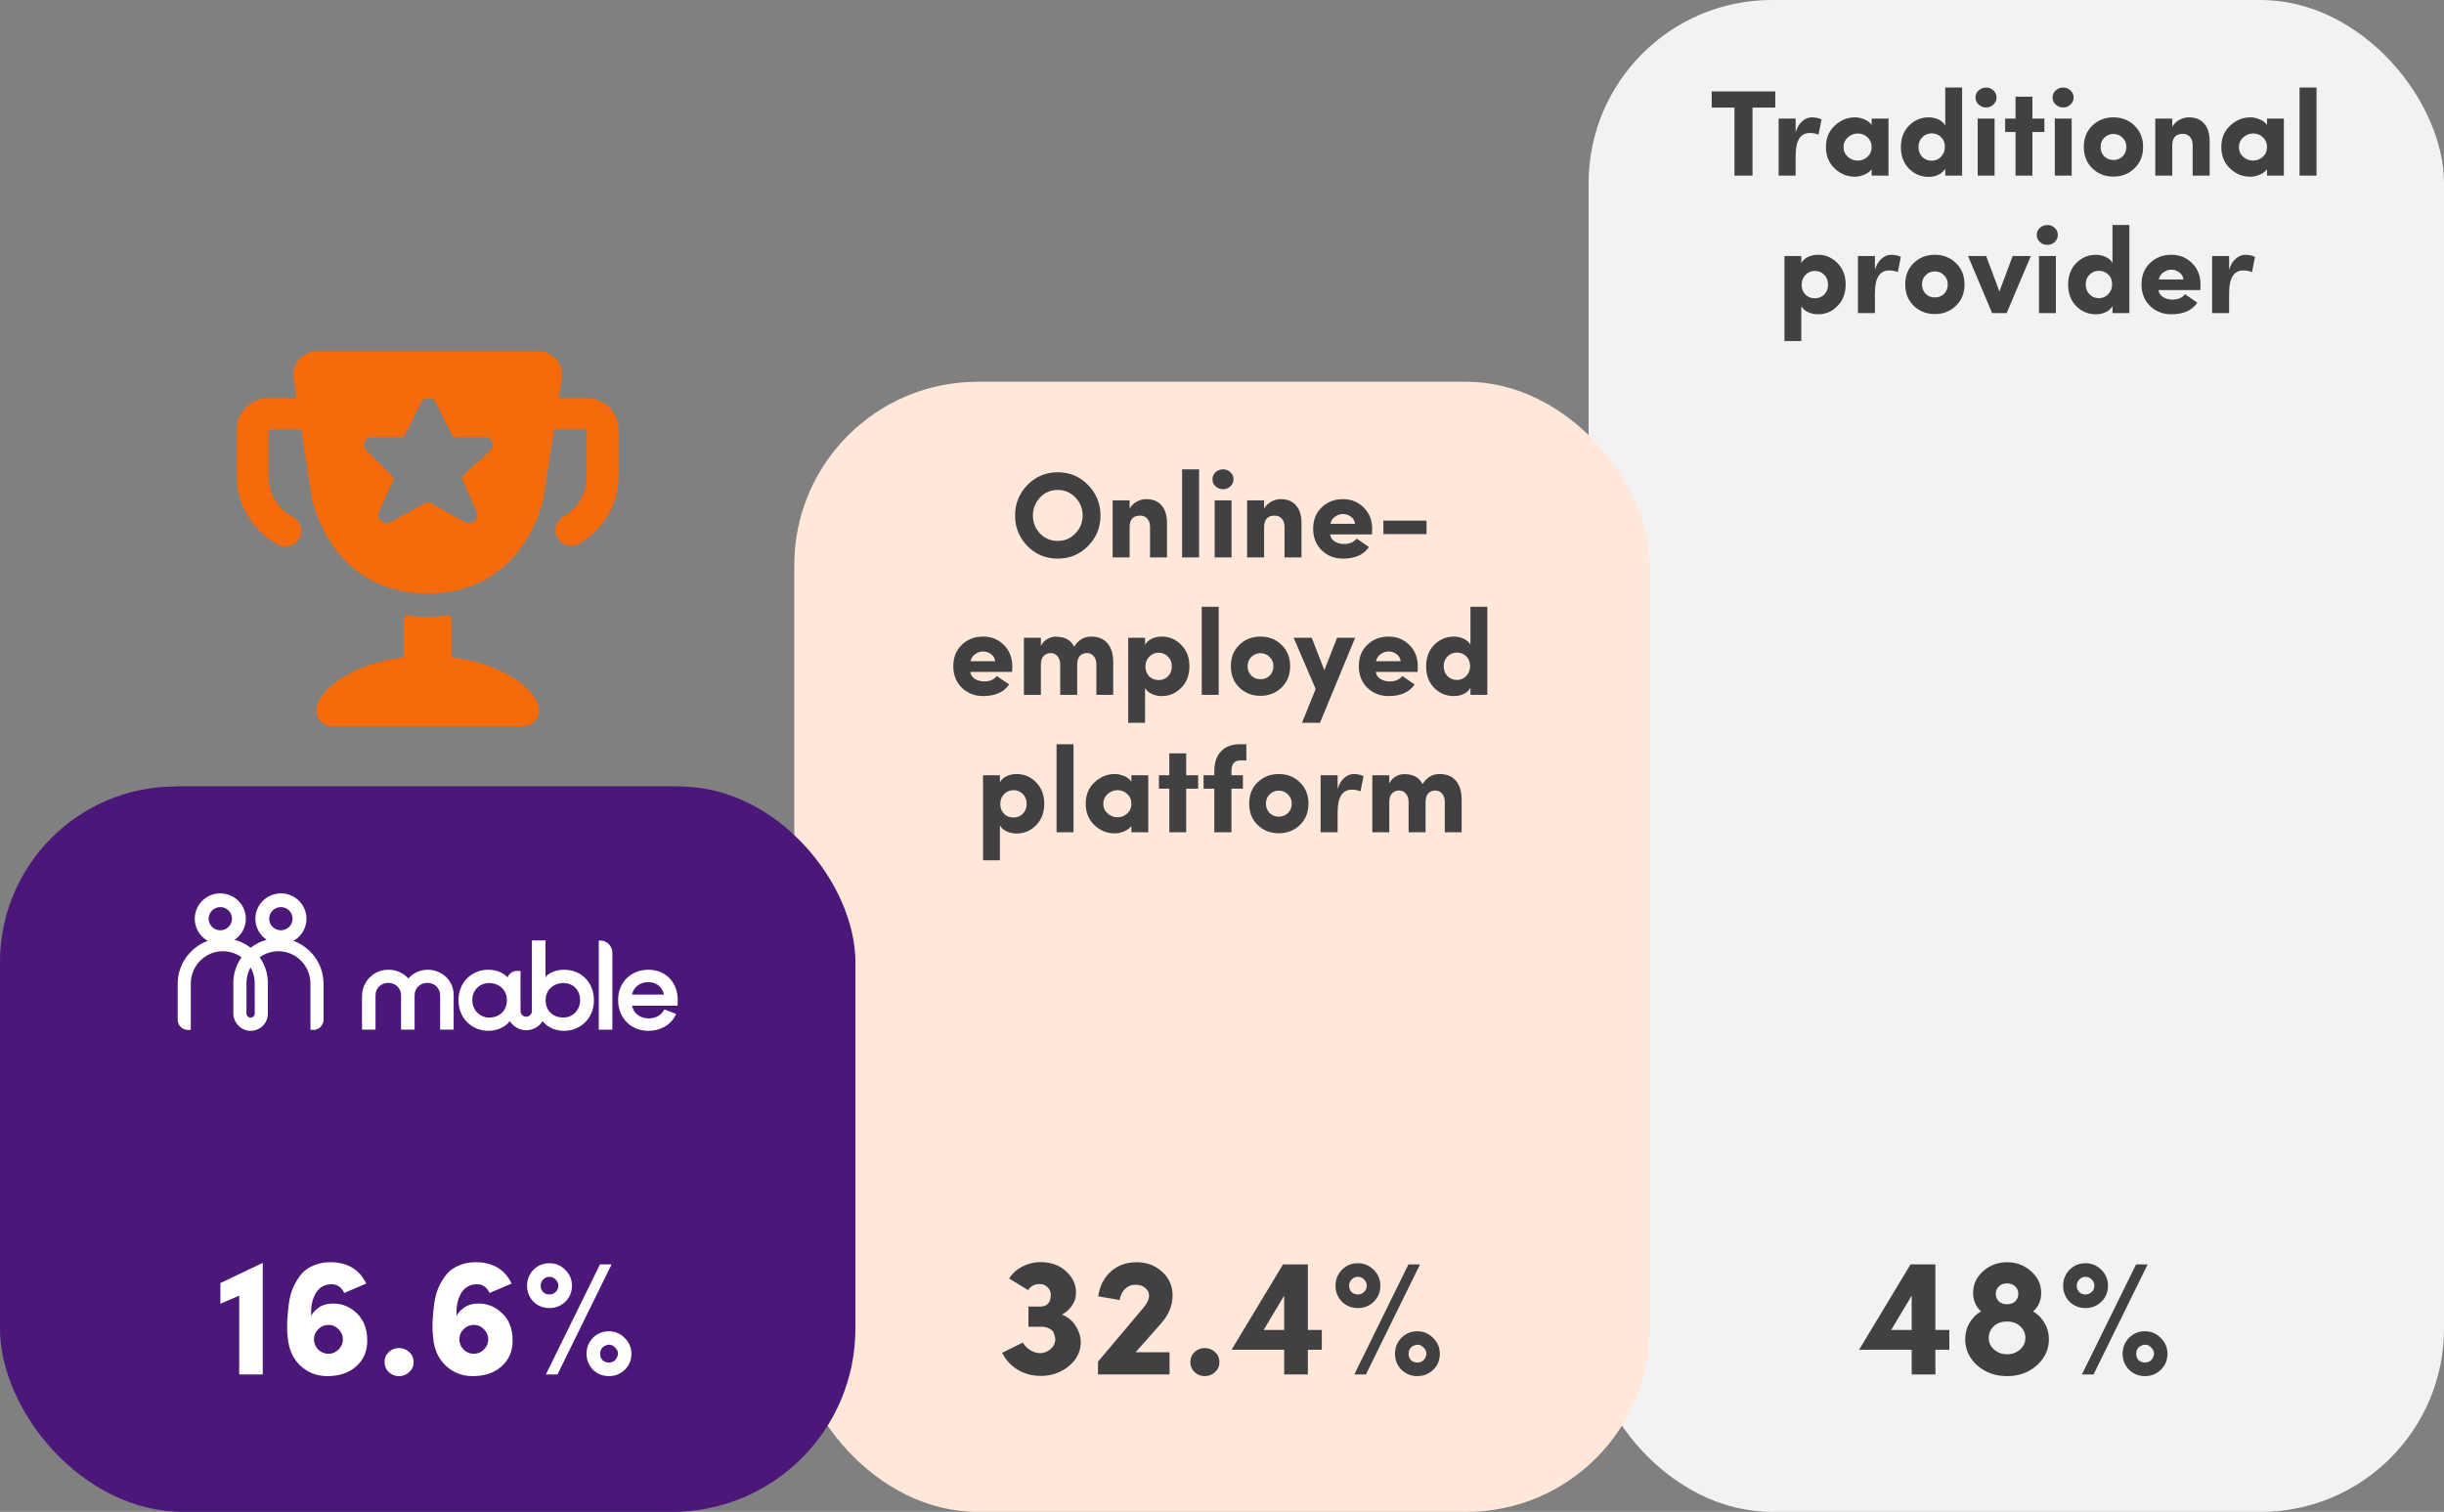 <svg xmlns="http://www.w3.org/2000/svg" width="320" height="198" viewBox="0 0 320 198" fill="none"><rect x="0" y="0" width="320" height="198" fill="#808080" stroke="none"/><rect x="208" width="112" height="198" rx="24" fill="#F2F2F2"></rect><path d="M227.096 14.088H224.12V11.976H232.44V14.088H229.464V23H227.096V14.088ZM235.107 20.392V23H232.883V15.528H235.107V17.336C235.289 16.717 235.571 16.237 235.955 15.896C236.35 15.544 236.771 15.368 237.219 15.368C237.689 15.368 238.115 15.459 238.499 15.64L238.099 17.64C237.779 17.491 237.401 17.416 236.963 17.416C235.726 17.416 235.107 18.408 235.107 20.392ZM247.268 23H245.06V22.152C244.857 22.461 244.527 22.707 244.068 22.888C243.652 23.059 243.257 23.144 242.884 23.144C241.871 23.144 240.985 22.787 240.228 22.072C239.46 21.347 239.076 20.408 239.076 19.256C239.076 18.104 239.46 17.171 240.228 16.456C241.007 15.731 241.892 15.368 242.884 15.368C243.279 15.368 243.679 15.453 244.084 15.624C244.5 15.784 244.825 16.029 245.06 16.36V15.528H247.268V23ZM243.252 21.032C243.743 21.032 244.164 20.867 244.516 20.536C244.879 20.205 245.06 19.779 245.06 19.256C245.06 18.733 244.879 18.307 244.516 17.976C244.164 17.645 243.743 17.48 243.252 17.48C242.772 17.48 242.335 17.651 241.94 17.992C241.567 18.333 241.38 18.755 241.38 19.256C241.38 19.768 241.567 20.195 241.94 20.536C242.313 20.867 242.751 21.032 243.252 21.032ZM254.649 19.24C254.649 18.707 254.484 18.28 254.153 17.96C253.822 17.629 253.412 17.464 252.921 17.464C252.43 17.464 252.02 17.635 251.689 17.976C251.358 18.307 251.193 18.728 251.193 19.24C251.193 19.773 251.358 20.211 251.689 20.552C252.02 20.883 252.43 21.048 252.921 21.048C253.401 21.048 253.806 20.877 254.137 20.536C254.478 20.184 254.649 19.752 254.649 19.24ZM256.905 11.464V23H254.697V22.072C254.516 22.413 254.228 22.68 253.833 22.872C253.438 23.064 252.996 23.16 252.505 23.16C251.513 23.16 250.66 22.803 249.945 22.088C249.241 21.363 248.889 20.429 248.889 19.288C248.889 18.115 249.241 17.171 249.945 16.456C250.67 15.731 251.524 15.368 252.505 15.368C252.985 15.368 253.422 15.464 253.817 15.656C254.222 15.848 254.516 16.109 254.697 16.44V11.464H256.905ZM258.946 15.528H261.154V23H258.946V15.528ZM260.05 11.464C260.423 11.464 260.743 11.592 261.01 11.848C261.277 12.093 261.41 12.397 261.41 12.76C261.41 13.123 261.277 13.432 261.01 13.688C260.743 13.944 260.423 14.072 260.05 14.072C259.666 14.072 259.335 13.944 259.058 13.688C258.791 13.432 258.658 13.123 258.658 12.76C258.658 12.397 258.791 12.093 259.058 11.848C259.335 11.592 259.666 11.464 260.05 11.464ZM266.108 12.664V15.528H267.676V17.288H266.108V23H263.9V17.288H262.54V15.528H263.9V12.664H266.108ZM269.04 15.528H271.248V23H269.04V15.528ZM270.144 11.464C270.517 11.464 270.837 11.592 271.104 11.848C271.37 12.093 271.504 12.397 271.504 12.76C271.504 13.123 271.37 13.432 271.104 13.688C270.837 13.944 270.517 14.072 270.144 14.072C269.76 14.072 269.429 13.944 269.152 13.688C268.885 13.432 268.752 13.123 268.752 12.76C268.752 12.397 268.885 12.093 269.152 11.848C269.429 11.592 269.76 11.464 270.144 11.464ZM276.714 20.952C277.204 20.952 277.61 20.792 277.93 20.472C278.25 20.152 278.41 19.741 278.41 19.24C278.41 18.76 278.244 18.36 277.914 18.04C277.594 17.709 277.194 17.544 276.714 17.544C276.244 17.544 275.844 17.709 275.514 18.04C275.194 18.36 275.034 18.76 275.034 19.24C275.034 19.741 275.194 20.152 275.514 20.472C275.834 20.792 276.234 20.952 276.714 20.952ZM279.466 22.056C278.719 22.771 277.802 23.128 276.714 23.128C275.626 23.128 274.708 22.771 273.962 22.056C273.215 21.341 272.842 20.403 272.842 19.24C272.842 18.088 273.215 17.155 273.962 16.44C274.708 15.725 275.626 15.368 276.714 15.368C277.802 15.368 278.719 15.725 279.466 16.44C280.223 17.165 280.602 18.099 280.602 19.24C280.602 20.392 280.223 21.331 279.466 22.056ZM284.42 19.048V23H282.196V15.528H284.42V16.616C284.623 16.243 284.921 15.944 285.316 15.72C285.721 15.485 286.143 15.368 286.58 15.368C287.455 15.368 288.127 15.64 288.596 16.184C289.076 16.717 289.316 17.501 289.316 18.536V23H287.092V19.016C287.092 18.547 286.975 18.184 286.74 17.928C286.505 17.661 286.191 17.528 285.796 17.528C284.879 17.528 284.42 18.035 284.42 19.048ZM299.034 23H296.826V22.152C296.623 22.461 296.292 22.707 295.834 22.888C295.418 23.059 295.023 23.144 294.65 23.144C293.636 23.144 292.751 22.787 291.994 22.072C291.226 21.347 290.842 20.408 290.842 19.256C290.842 18.104 291.226 17.171 291.994 16.456C292.772 15.731 293.658 15.368 294.65 15.368C295.044 15.368 295.444 15.453 295.85 15.624C296.266 15.784 296.591 16.029 296.826 16.36V15.528H299.034V23ZM295.018 21.032C295.508 21.032 295.93 20.867 296.282 20.536C296.644 20.205 296.826 19.779 296.826 19.256C296.826 18.733 296.644 18.307 296.282 17.976C295.93 17.645 295.508 17.48 295.018 17.48C294.538 17.48 294.1 17.651 293.706 17.992C293.332 18.333 293.146 18.755 293.146 19.256C293.146 19.768 293.332 20.195 293.706 20.536C294.079 20.867 294.516 21.032 295.018 21.032ZM301.087 23V11.464H303.311V23H301.087ZM235.897 37.288C235.897 37.821 236.063 38.253 236.393 38.584C236.724 38.904 237.135 39.064 237.625 39.064C238.116 39.064 238.527 38.899 238.857 38.568C239.188 38.227 239.353 37.8 239.353 37.288C239.353 36.755 239.188 36.323 238.857 35.992C238.527 35.651 238.116 35.48 237.625 35.48C237.145 35.48 236.735 35.656 236.393 36.008C236.063 36.349 235.897 36.776 235.897 37.288ZM233.641 44.664V33.528H235.849V34.456C236.031 34.115 236.319 33.848 236.713 33.656C237.108 33.464 237.551 33.368 238.041 33.368C239.033 33.368 239.881 33.731 240.585 34.456C241.3 35.171 241.657 36.099 241.657 37.24C241.657 38.413 241.3 39.357 240.585 40.072C239.881 40.797 239.033 41.16 238.041 41.16C237.561 41.16 237.119 41.064 236.713 40.872C236.319 40.68 236.031 40.419 235.849 40.088V44.664H233.641ZM245.49 38.392V41H243.266V33.528H245.49V35.336C245.672 34.717 245.954 34.237 246.338 33.896C246.733 33.544 247.154 33.368 247.602 33.368C248.072 33.368 248.498 33.459 248.882 33.64L248.482 35.64C248.162 35.491 247.784 35.416 247.346 35.416C246.109 35.416 245.49 36.408 245.49 38.392ZM253.331 38.952C253.821 38.952 254.227 38.792 254.547 38.472C254.867 38.152 255.027 37.741 255.027 37.24C255.027 36.76 254.861 36.36 254.531 36.04C254.211 35.709 253.811 35.544 253.331 35.544C252.861 35.544 252.461 35.709 252.131 36.04C251.811 36.36 251.651 36.76 251.651 37.24C251.651 37.741 251.811 38.152 252.131 38.472C252.451 38.792 252.851 38.952 253.331 38.952ZM256.083 40.056C255.336 40.771 254.419 41.128 253.331 41.128C252.243 41.128 251.325 40.771 250.579 40.056C249.832 39.341 249.459 38.403 249.459 37.24C249.459 36.088 249.832 35.155 250.579 34.44C251.325 33.725 252.243 33.368 253.331 33.368C254.419 33.368 255.336 33.725 256.083 34.44C256.84 35.165 257.219 36.099 257.219 37.24C257.219 38.392 256.84 39.331 256.083 40.056ZM262.737 41H260.833L257.681 33.528H260.049L261.793 38.168L263.521 33.528H265.905L262.737 41ZM266.969 33.528H269.177V41H266.969V33.528ZM268.073 29.464C268.447 29.464 268.767 29.592 269.033 29.848C269.3 30.093 269.433 30.397 269.433 30.76C269.433 31.123 269.3 31.432 269.033 31.688C268.767 31.944 268.447 32.072 268.073 32.072C267.689 32.072 267.359 31.944 267.081 31.688C266.815 31.432 266.681 31.123 266.681 30.76C266.681 30.397 266.815 30.093 267.081 29.848C267.359 29.592 267.689 29.464 268.073 29.464ZM276.547 37.24C276.547 36.707 276.382 36.28 276.051 35.96C275.721 35.629 275.31 35.464 274.819 35.464C274.329 35.464 273.918 35.635 273.587 35.976C273.257 36.307 273.091 36.728 273.091 37.24C273.091 37.773 273.257 38.211 273.587 38.552C273.918 38.883 274.329 39.048 274.819 39.048C275.299 39.048 275.705 38.877 276.035 38.536C276.377 38.184 276.547 37.752 276.547 37.24ZM278.803 29.464V41H276.595V40.072C276.414 40.413 276.126 40.68 275.731 40.872C275.337 41.064 274.894 41.16 274.403 41.16C273.411 41.16 272.558 40.803 271.843 40.088C271.139 39.363 270.787 38.429 270.787 37.288C270.787 36.115 271.139 35.171 271.843 34.456C272.569 33.731 273.422 33.368 274.403 33.368C274.883 33.368 275.321 33.464 275.715 33.656C276.121 33.848 276.414 34.109 276.595 34.44V29.464H278.803ZM286.092 38.536L287.708 39.64C287.015 40.653 285.879 41.16 284.3 41.16C283.202 41.16 282.274 40.797 281.516 40.072C280.77 39.336 280.396 38.392 280.396 37.24C280.396 36.088 280.77 35.155 281.516 34.44C282.263 33.725 283.191 33.368 284.3 33.368C285.388 33.368 286.295 33.736 287.02 34.472C287.756 35.197 288.124 36.141 288.124 37.304C288.124 37.421 288.114 37.651 288.092 37.992H282.62C282.674 38.387 282.876 38.696 283.228 38.92C283.58 39.133 283.991 39.24 284.46 39.24C285.175 39.24 285.719 39.005 286.092 38.536ZM282.652 36.6H285.884C285.831 36.195 285.644 35.88 285.324 35.656C285.015 35.432 284.679 35.32 284.316 35.32C283.954 35.309 283.607 35.421 283.276 35.656C282.946 35.88 282.738 36.195 282.652 36.6ZM291.865 38.392V41H289.641V33.528H291.865V35.336C292.047 34.717 292.329 34.237 292.713 33.896C293.108 33.544 293.529 33.368 293.977 33.368C294.447 33.368 294.873 33.459 295.257 33.64L294.857 35.64C294.537 35.491 294.159 35.416 293.721 35.416C292.484 35.416 291.865 36.408 291.865 38.392Z" fill="#414042"></path><path d="M250.304 169.682L247.62 174.17H250.304V169.682ZM255.232 174.17V176.766H253.406V180H250.304V176.766H243.418L250.15 165.59H253.406V174.17H255.232ZM258.346 169.33C258.346 168.215 258.779 167.269 259.644 166.492C260.524 165.7 261.573 165.304 262.79 165.304C264.008 165.304 265.056 165.7 265.936 166.492C266.816 167.255 267.256 168.201 267.256 169.33C267.256 170.313 266.904 171.119 266.2 171.75C266.831 172.117 267.33 172.623 267.696 173.268C268.078 173.899 268.268 174.603 268.268 175.38C268.268 176.744 267.733 177.895 266.662 178.834C265.606 179.758 264.316 180.22 262.79 180.22C261.265 180.22 259.967 179.758 258.896 178.834C257.84 177.881 257.312 176.729 257.312 175.38C257.312 174.603 257.496 173.899 257.862 173.268C258.229 172.623 258.735 172.117 259.38 171.75C258.691 171.09 258.346 170.283 258.346 169.33ZM261.03 173.708C260.605 174.119 260.392 174.625 260.392 175.226C260.392 175.827 260.627 176.333 261.096 176.744C261.566 177.155 262.13 177.36 262.79 177.36C263.45 177.36 264.015 177.155 264.484 176.744C264.954 176.333 265.188 175.827 265.188 175.226C265.188 174.625 264.968 174.119 264.528 173.708C264.088 173.283 263.502 173.07 262.768 173.07C262.05 173.07 261.47 173.283 261.03 173.708ZM261.316 169.418C261.316 169.829 261.448 170.166 261.712 170.43C261.976 170.679 262.336 170.804 262.79 170.804C263.245 170.804 263.604 170.679 263.868 170.43C264.132 170.166 264.264 169.829 264.264 169.418C264.264 169.037 264.125 168.721 263.846 168.472C263.582 168.208 263.23 168.076 262.79 168.076C262.35 168.076 261.991 168.208 261.712 168.472C261.448 168.721 261.316 169.037 261.316 169.418ZM281.198 165.59L274.114 180H272.596L279.68 165.59H281.198ZM273.058 165.436C273.865 165.436 274.554 165.722 275.126 166.294C275.713 166.866 276.006 167.563 276.006 168.384C276.006 169.205 275.72 169.902 275.148 170.474C274.561 171.031 273.865 171.31 273.058 171.31C272.251 171.31 271.555 171.031 270.968 170.474C270.411 169.887 270.132 169.191 270.132 168.384C270.132 167.577 270.411 166.881 270.968 166.294C271.54 165.722 272.237 165.436 273.058 165.436ZM273.058 169.528C273.381 169.528 273.652 169.418 273.872 169.198C274.107 168.978 274.224 168.707 274.224 168.384C274.224 168.061 274.107 167.79 273.872 167.57C273.652 167.335 273.381 167.218 273.058 167.218C272.735 167.218 272.464 167.335 272.244 167.57C272.024 167.79 271.914 168.061 271.914 168.384C271.914 168.707 272.017 168.978 272.222 169.198C272.442 169.418 272.721 169.528 273.058 169.528ZM280.846 174.346C281.653 174.346 282.342 174.639 282.914 175.226C283.501 175.798 283.794 176.487 283.794 177.294C283.794 178.115 283.508 178.812 282.936 179.384C282.349 179.941 281.653 180.22 280.846 180.22C280.039 180.22 279.343 179.941 278.756 179.384C278.199 178.797 277.92 178.101 277.92 177.294C277.92 176.487 278.199 175.791 278.756 175.204C279.328 174.632 280.025 174.346 280.846 174.346ZM279.702 177.294C279.702 177.631 279.805 177.91 280.01 178.13C280.23 178.335 280.509 178.438 280.846 178.438C281.359 178.438 281.719 178.203 281.924 177.734C282.129 177.25 282.041 176.832 281.66 176.48C281.308 176.099 280.89 176.011 280.406 176.216C279.937 176.421 279.702 176.781 279.702 177.294Z" fill="#414042"></path><rect x="104" y="50" width="112" height="148" rx="24" fill="#FFE8D9"></rect><path d="M141.754 67.512C141.754 66.584 141.434 65.795 140.794 65.144C140.175 64.493 139.407 64.168 138.49 64.168C137.573 64.168 136.805 64.493 136.186 65.144C135.557 65.805 135.242 66.595 135.242 67.512C135.242 68.429 135.557 69.219 136.186 69.88C136.805 70.52 137.573 70.84 138.49 70.84C139.407 70.84 140.175 70.515 140.794 69.864C141.434 69.203 141.754 68.419 141.754 67.512ZM134.522 71.512C133.445 70.403 132.906 69.069 132.906 67.512C132.906 65.955 133.445 64.621 134.522 63.512C135.61 62.403 136.933 61.848 138.49 61.848C140.058 61.848 141.381 62.403 142.458 63.512C143.546 64.621 144.09 65.955 144.09 67.512C144.09 69.08 143.546 70.413 142.458 71.512C141.37 72.611 140.047 73.16 138.49 73.16C136.933 73.16 135.61 72.611 134.522 71.512ZM147.904 69.048V73H145.68V65.528H147.904V66.616C148.107 66.243 148.406 65.944 148.8 65.72C149.206 65.485 149.627 65.368 150.064 65.368C150.939 65.368 151.611 65.64 152.08 66.184C152.56 66.717 152.8 67.501 152.8 68.536V73H150.576V69.016C150.576 68.547 150.459 68.184 150.224 67.928C149.99 67.661 149.675 67.528 149.28 67.528C148.363 67.528 147.904 68.035 147.904 69.048ZM154.774 73V61.464H156.998V73H154.774ZM159.04 65.528H161.248V73H159.04V65.528ZM160.144 61.464C160.517 61.464 160.837 61.592 161.104 61.848C161.37 62.093 161.504 62.397 161.504 62.76C161.504 63.123 161.37 63.432 161.104 63.688C160.837 63.944 160.517 64.072 160.144 64.072C159.76 64.072 159.429 63.944 159.152 63.688C158.885 63.432 158.752 63.123 158.752 62.76C158.752 62.397 158.885 62.093 159.152 61.848C159.429 61.592 159.76 61.464 160.144 61.464ZM165.514 69.048V73H163.29V65.528H165.514V66.616C165.716 66.243 166.015 65.944 166.41 65.72C166.815 65.485 167.236 65.368 167.674 65.368C168.548 65.368 169.22 65.64 169.69 66.184C170.17 66.717 170.41 67.501 170.41 68.536V73H168.186V69.016C168.186 68.547 168.068 68.184 167.834 67.928C167.599 67.661 167.284 67.528 166.89 67.528C165.972 67.528 165.514 68.035 165.514 69.048ZM177.631 70.536L179.247 71.64C178.554 72.653 177.418 73.16 175.839 73.16C174.741 73.16 173.813 72.797 173.055 72.072C172.309 71.336 171.935 70.392 171.935 69.24C171.935 68.088 172.309 67.155 173.055 66.44C173.802 65.725 174.73 65.368 175.839 65.368C176.927 65.368 177.834 65.736 178.559 66.472C179.295 67.197 179.663 68.141 179.663 69.304C179.663 69.421 179.653 69.651 179.631 69.992H174.159C174.213 70.387 174.415 70.696 174.767 70.92C175.119 71.133 175.53 71.24 175.999 71.24C176.714 71.24 177.258 71.005 177.631 70.536ZM174.191 68.6H177.423C177.37 68.195 177.183 67.88 176.863 67.656C176.554 67.432 176.218 67.32 175.855 67.32C175.493 67.309 175.146 67.421 174.815 67.656C174.485 67.88 174.277 68.195 174.191 68.6ZM186.78 69.944H181.132V68.184H186.78V69.944ZM130.514 88.536L132.13 89.64C131.437 90.653 130.301 91.16 128.722 91.16C127.624 91.16 126.696 90.797 125.938 90.072C125.192 89.336 124.818 88.392 124.818 87.24C124.818 86.088 125.192 85.155 125.938 84.44C126.685 83.725 127.613 83.368 128.722 83.368C129.81 83.368 130.717 83.736 131.442 84.472C132.178 85.197 132.546 86.141 132.546 87.304C132.546 87.421 132.536 87.651 132.514 87.992H127.042C127.096 88.387 127.298 88.696 127.65 88.92C128.002 89.133 128.413 89.24 128.882 89.24C129.597 89.24 130.141 89.005 130.514 88.536ZM127.074 86.6H130.306C130.253 86.195 130.066 85.88 129.746 85.656C129.437 85.432 129.101 85.32 128.738 85.32C128.376 85.309 128.029 85.421 127.698 85.656C127.368 85.88 127.16 86.195 127.074 86.6ZM142.319 85.528C141.924 85.528 141.61 85.656 141.375 85.912C141.151 86.168 141.039 86.547 141.039 87.048V91H138.815V86.968C138.804 86.531 138.682 86.184 138.447 85.928C138.223 85.661 137.935 85.528 137.583 85.528C137.188 85.528 136.874 85.656 136.639 85.912C136.404 86.157 136.287 86.536 136.287 87.048V91H134.063V83.528H136.287V84.616C136.458 84.232 136.719 83.933 137.071 83.72C137.423 83.496 137.812 83.384 138.239 83.384C139.423 83.384 140.223 83.821 140.639 84.696C141.183 83.811 141.93 83.368 142.879 83.368C143.796 83.368 144.506 83.661 145.007 84.248C145.508 84.824 145.759 85.661 145.759 86.76V91H143.551V87.016C143.551 86.557 143.434 86.195 143.199 85.928C142.975 85.661 142.682 85.528 142.319 85.528ZM149.975 87.288C149.975 87.821 150.141 88.253 150.471 88.584C150.802 88.904 151.213 89.064 151.703 89.064C152.194 89.064 152.605 88.899 152.935 88.568C153.266 88.227 153.431 87.8 153.431 87.288C153.431 86.755 153.266 86.323 152.935 85.992C152.605 85.651 152.194 85.48 151.703 85.48C151.223 85.48 150.813 85.656 150.471 86.008C150.141 86.349 149.975 86.776 149.975 87.288ZM147.719 94.664V83.528H149.927V84.456C150.109 84.115 150.397 83.848 150.791 83.656C151.186 83.464 151.629 83.368 152.119 83.368C153.111 83.368 153.959 83.731 154.663 84.456C155.378 85.171 155.735 86.099 155.735 87.24C155.735 88.413 155.378 89.357 154.663 90.072C153.959 90.797 153.111 91.16 152.119 91.16C151.639 91.16 151.197 91.064 150.791 90.872C150.397 90.68 150.109 90.419 149.927 90.088V94.664H147.719ZM157.344 91V79.464H159.568V91H157.344ZM165.034 88.952C165.525 88.952 165.93 88.792 166.25 88.472C166.57 88.152 166.73 87.741 166.73 87.24C166.73 86.76 166.565 86.36 166.234 86.04C165.914 85.709 165.514 85.544 165.034 85.544C164.565 85.544 164.165 85.709 163.834 86.04C163.514 86.36 163.354 86.76 163.354 87.24C163.354 87.741 163.514 88.152 163.834 88.472C164.154 88.792 164.554 88.952 165.034 88.952ZM167.786 90.056C167.039 90.771 166.122 91.128 165.034 91.128C163.946 91.128 163.029 90.771 162.282 90.056C161.535 89.341 161.162 88.403 161.162 87.24C161.162 86.088 161.535 85.155 162.282 84.44C163.029 83.725 163.946 83.368 165.034 83.368C166.122 83.368 167.039 83.725 167.786 84.44C168.543 85.165 168.922 86.099 168.922 87.24C168.922 88.392 168.543 89.331 167.786 90.056ZM175.064 83.528H177.432L172.824 94.664H170.472L172.264 90.232L169.384 83.528H171.752L173.4 87.768L175.064 83.528ZM183.608 88.536L185.224 89.64C184.531 90.653 183.395 91.16 181.816 91.16C180.717 91.16 179.789 90.797 179.032 90.072C178.285 89.336 177.912 88.392 177.912 87.24C177.912 86.088 178.285 85.155 179.032 84.44C179.779 83.725 180.707 83.368 181.816 83.368C182.904 83.368 183.811 83.736 184.536 84.472C185.272 85.197 185.64 86.141 185.64 87.304C185.64 87.421 185.629 87.651 185.608 87.992H180.136C180.189 88.387 180.392 88.696 180.744 88.92C181.096 89.133 181.507 89.24 181.976 89.24C182.691 89.24 183.235 89.005 183.608 88.536ZM180.168 86.6H183.4C183.347 86.195 183.16 85.88 182.84 85.656C182.531 85.432 182.195 85.32 181.832 85.32C181.469 85.309 181.123 85.421 180.792 85.656C180.461 85.88 180.253 86.195 180.168 86.6ZM192.485 87.24C192.485 86.707 192.319 86.28 191.989 85.96C191.658 85.629 191.247 85.464 190.757 85.464C190.266 85.464 189.855 85.635 189.525 85.976C189.194 86.307 189.029 86.728 189.029 87.24C189.029 87.773 189.194 88.211 189.525 88.552C189.855 88.883 190.266 89.048 190.757 89.048C191.237 89.048 191.642 88.877 191.973 88.536C192.314 88.184 192.485 87.752 192.485 87.24ZM194.741 79.464V91H192.533V90.072C192.351 90.413 192.063 90.68 191.669 90.872C191.274 91.064 190.831 91.16 190.341 91.16C189.349 91.16 188.495 90.803 187.781 90.088C187.077 89.363 186.725 88.429 186.725 87.288C186.725 86.115 187.077 85.171 187.781 84.456C188.506 83.731 189.359 83.368 190.341 83.368C190.821 83.368 191.258 83.464 191.653 83.656C192.058 83.848 192.351 84.109 192.533 84.44V79.464H194.741ZM130.968 105.288C130.968 105.821 131.133 106.253 131.464 106.584C131.794 106.904 132.205 107.064 132.696 107.064C133.186 107.064 133.597 106.899 133.928 106.568C134.258 106.227 134.424 105.8 134.424 105.288C134.424 104.755 134.258 104.323 133.928 103.992C133.597 103.651 133.186 103.48 132.696 103.48C132.216 103.48 131.805 103.656 131.464 104.008C131.133 104.349 130.968 104.776 130.968 105.288ZM128.712 112.664V101.528H130.92V102.456C131.101 102.115 131.389 101.848 131.784 101.656C132.178 101.464 132.621 101.368 133.112 101.368C134.104 101.368 134.952 101.731 135.656 102.456C136.37 103.171 136.727 104.099 136.727 105.24C136.727 106.413 136.37 107.357 135.656 108.072C134.952 108.797 134.104 109.16 133.112 109.16C132.632 109.16 132.189 109.064 131.784 108.872C131.389 108.68 131.101 108.419 130.92 108.088V112.664H128.712ZM138.337 109V97.464H140.561V109H138.337ZM150.346 109H148.138V108.152C147.935 108.461 147.605 108.707 147.146 108.888C146.73 109.059 146.335 109.144 145.962 109.144C144.949 109.144 144.063 108.787 143.306 108.072C142.538 107.347 142.154 106.408 142.154 105.256C142.154 104.104 142.538 103.171 143.306 102.456C144.085 101.731 144.97 101.368 145.962 101.368C146.357 101.368 146.757 101.453 147.162 101.624C147.578 101.784 147.903 102.029 148.138 102.36V101.528H150.346V109ZM146.33 107.032C146.821 107.032 147.242 106.867 147.594 106.536C147.957 106.205 148.138 105.779 148.138 105.256C148.138 104.733 147.957 104.307 147.594 103.976C147.242 103.645 146.821 103.48 146.33 103.48C145.85 103.48 145.413 103.651 145.018 103.992C144.645 104.333 144.458 104.755 144.458 105.256C144.458 105.768 144.645 106.195 145.018 106.536C145.391 106.867 145.829 107.032 146.33 107.032ZM155.311 98.664V101.528H156.879V103.288H155.311V109H153.103V103.288H151.743V101.528H153.103V98.664H155.311ZM162.371 97.464H163.187V99.592H162.371C161.613 99.592 161.235 100.067 161.235 101.016V101.528H162.739V103.288H161.235V109H158.995V103.288H157.587V101.528H158.995V101.016C158.995 99.875 159.288 99 159.875 98.392C160.461 97.773 161.293 97.464 162.371 97.464ZM167.432 106.952C167.923 106.952 168.328 106.792 168.648 106.472C168.968 106.152 169.128 105.741 169.128 105.24C169.128 104.76 168.963 104.36 168.632 104.04C168.312 103.709 167.912 103.544 167.432 103.544C166.963 103.544 166.563 103.709 166.232 104.04C165.912 104.36 165.752 104.76 165.752 105.24C165.752 105.741 165.912 106.152 166.232 106.472C166.552 106.792 166.952 106.952 167.432 106.952ZM170.184 108.056C169.438 108.771 168.52 109.128 167.432 109.128C166.344 109.128 165.427 108.771 164.68 108.056C163.934 107.341 163.56 106.403 163.56 105.24C163.56 104.088 163.934 103.155 164.68 102.44C165.427 101.725 166.344 101.368 167.432 101.368C168.52 101.368 169.438 101.725 170.184 102.44C170.942 103.165 171.32 104.099 171.32 105.24C171.32 106.392 170.942 107.331 170.184 108.056ZM175.139 106.392V109H172.915V101.528H175.139V103.336C175.32 102.717 175.603 102.237 175.987 101.896C176.381 101.544 176.803 101.368 177.251 101.368C177.72 101.368 178.147 101.459 178.531 101.64L178.131 103.64C177.811 103.491 177.432 103.416 176.995 103.416C175.757 103.416 175.139 104.408 175.139 106.392ZM187.936 103.528C187.542 103.528 187.227 103.656 186.992 103.912C186.768 104.168 186.656 104.547 186.656 105.048V109H184.432V104.968C184.422 104.531 184.299 104.184 184.064 103.928C183.84 103.661 183.552 103.528 183.2 103.528C182.806 103.528 182.491 103.656 182.256 103.912C182.022 104.157 181.904 104.536 181.904 105.048V109H179.68V101.528H181.904V102.616C182.075 102.232 182.336 101.933 182.688 101.72C183.04 101.496 183.43 101.384 183.856 101.384C185.04 101.384 185.84 101.821 186.256 102.696C186.8 101.811 187.547 101.368 188.496 101.368C189.414 101.368 190.123 101.661 190.624 102.248C191.126 102.824 191.376 103.661 191.376 104.76V109H189.168V105.016C189.168 104.557 189.051 104.195 188.816 103.928C188.592 103.661 188.299 103.528 187.936 103.528Z" fill="#414042"></path><path d="M136.176 173.752H134.658V171.112H136.176C137.115 171.112 137.584 170.591 137.584 169.55C137.584 169.213 137.452 168.897 137.188 168.604C136.924 168.311 136.572 168.164 136.132 168.164C135.457 168.164 134.951 168.428 134.614 168.956L132.128 167.438C132.568 166.734 133.191 166.191 133.998 165.81C134.805 165.414 135.677 165.245 136.616 165.304C137.877 165.377 138.904 165.81 139.696 166.602C140.517 167.394 140.913 168.311 140.884 169.352C140.884 169.924 140.715 170.459 140.378 170.958C140.055 171.457 139.608 171.86 139.036 172.168C139.828 172.461 140.451 172.989 140.906 173.752C141.361 174.515 141.559 175.292 141.5 176.084C141.397 177.301 140.781 178.321 139.652 179.142C138.523 179.934 137.247 180.279 135.824 180.176C134.827 180.117 133.91 179.817 133.074 179.274C132.238 178.717 131.622 178.013 131.226 177.162L133.932 175.82C134.093 176.157 134.387 176.473 134.812 176.766C135.208 177.03 135.626 177.177 136.066 177.206C136.579 177.235 137.041 177.089 137.452 176.766C137.863 176.443 138.09 176.077 138.134 175.666C138.193 175.593 138.2 175.453 138.156 175.248C138.112 175.028 138.053 174.808 137.98 174.588C137.907 174.353 137.709 174.155 137.386 173.994C137.078 173.818 136.675 173.737 136.176 173.752ZM153.133 177.096V180H143.761V178.328L149.679 171.31C150.192 170.709 150.449 170.166 150.449 169.682C150.449 169.271 150.28 168.934 149.943 168.67C149.62 168.391 149.187 168.252 148.645 168.252C148.117 168.252 147.662 168.443 147.281 168.824C146.914 169.191 146.687 169.667 146.599 170.254L143.783 169.77C144.003 168.391 144.56 167.306 145.455 166.514C146.349 165.707 147.471 165.304 148.821 165.304C150.126 165.304 151.233 165.715 152.143 166.536C153.067 167.357 153.529 168.406 153.529 169.682C153.529 170.973 153.023 172.19 152.011 173.334L148.689 177.096H153.133ZM159.663 178.372C159.663 178.9 159.473 179.34 159.091 179.692C158.725 180.044 158.277 180.22 157.749 180.22C157.221 180.22 156.774 180.044 156.407 179.692C156.041 179.34 155.857 178.9 155.857 178.372C155.857 177.844 156.041 177.411 156.407 177.074C156.774 176.722 157.221 176.546 157.749 176.546C158.277 176.546 158.725 176.722 159.091 177.074C159.473 177.426 159.663 177.859 159.663 178.372ZM168.14 169.682L165.456 174.17H168.14V169.682ZM173.068 174.17V176.766H171.242V180H168.14V176.766H161.254L167.986 165.59H171.242V174.17H173.068ZM185.928 165.59L178.844 180H177.326L184.41 165.59H185.928ZM177.788 165.436C178.595 165.436 179.284 165.722 179.856 166.294C180.443 166.866 180.736 167.563 180.736 168.384C180.736 169.205 180.45 169.902 179.878 170.474C179.292 171.031 178.595 171.31 177.788 171.31C176.982 171.31 176.285 171.031 175.698 170.474C175.141 169.887 174.862 169.191 174.862 168.384C174.862 167.577 175.141 166.881 175.698 166.294C176.27 165.722 176.967 165.436 177.788 165.436ZM177.788 169.528C178.111 169.528 178.382 169.418 178.602 169.198C178.837 168.978 178.954 168.707 178.954 168.384C178.954 168.061 178.837 167.79 178.602 167.57C178.382 167.335 178.111 167.218 177.788 167.218C177.466 167.218 177.194 167.335 176.974 167.57C176.754 167.79 176.644 168.061 176.644 168.384C176.644 168.707 176.747 168.978 176.952 169.198C177.172 169.418 177.451 169.528 177.788 169.528ZM185.576 174.346C186.383 174.346 187.072 174.639 187.644 175.226C188.231 175.798 188.524 176.487 188.524 177.294C188.524 178.115 188.238 178.812 187.666 179.384C187.08 179.941 186.383 180.22 185.576 180.22C184.77 180.22 184.073 179.941 183.486 179.384C182.929 178.797 182.65 178.101 182.65 177.294C182.65 176.487 182.929 175.791 183.486 175.204C184.058 174.632 184.755 174.346 185.576 174.346ZM184.432 177.294C184.432 177.631 184.535 177.91 184.74 178.13C184.96 178.335 185.239 178.438 185.576 178.438C186.09 178.438 186.449 178.203 186.654 177.734C186.86 177.25 186.772 176.832 186.39 176.48C186.038 176.099 185.62 176.011 185.136 176.216C184.667 176.421 184.432 176.781 184.432 177.294Z" fill="#414042"></path><g clip-path="url(#clip0_3465_991)"><path d="M76.833 52.138H73.167L73.583 49.376C73.623 48.948 73.573 48.517 73.437 48.109C73.301 47.701 73.081 47.324 72.792 47.003C72.51 46.7 72.169 46.455 71.79 46.283C71.411 46.111 71.001 46.015 70.583 46H41.521C41.086 46.001 40.656 46.091 40.258 46.263C39.859 46.436 39.502 46.688 39.208 47.003C38.91 47.339 38.687 47.733 38.554 48.16C38.421 48.586 38.382 49.036 38.438 49.478L38.833 52.138H35.167C34.062 52.138 33.002 52.569 32.22 53.337C31.439 54.104 31 55.145 31 56.231V62.369C31.001 64.172 31.486 65.943 32.408 67.503C33.33 69.062 34.656 70.355 36.25 71.249C36.487 71.397 36.752 71.497 37.029 71.541C37.307 71.586 37.59 71.576 37.863 71.51C38.136 71.444 38.393 71.325 38.618 71.159C38.842 70.994 39.031 70.785 39.171 70.546C39.312 70.308 39.402 70.043 39.436 69.769C39.47 69.495 39.447 69.217 39.368 68.952C39.29 68.687 39.158 68.441 38.98 68.227C38.802 68.013 38.582 67.837 38.333 67.709C37.372 67.174 36.572 66.397 36.016 65.459C35.459 64.521 35.166 63.455 35.167 62.369V56.231H39.458L40.771 64.845C41.146 67.218 44.229 77.715 56 77.715C67.771 77.715 70.854 67.218 71.229 64.845L72.542 56.231H76.833V62.369C76.836 63.453 76.546 64.518 75.993 65.456C75.441 66.394 74.645 67.171 73.688 67.709C73.234 67.993 72.909 68.437 72.782 68.949C72.654 69.462 72.733 70.003 73.001 70.46C73.27 70.917 73.709 71.254 74.225 71.401C74.741 71.548 75.295 71.494 75.771 71.249C77.361 70.352 78.682 69.059 79.601 67.499C80.519 65.94 81.001 64.17 81 62.369V56.231C81 55.145 80.561 54.104 79.78 53.337C78.998 52.569 77.938 52.138 76.833 52.138ZM62.417 67.014C62.502 67.222 62.519 67.451 62.466 67.668C62.413 67.886 62.292 68.083 62.121 68.231C61.95 68.379 61.736 68.471 61.509 68.495C61.282 68.519 61.053 68.473 60.854 68.364L56.271 65.827C56.194 65.786 56.108 65.764 56.021 65.764C55.934 65.764 55.847 65.786 55.771 65.827L51.167 68.364C50.969 68.48 50.739 68.53 50.509 68.509C50.28 68.487 50.064 68.394 49.892 68.243C49.72 68.093 49.602 67.893 49.554 67.672C49.506 67.45 49.531 67.22 49.625 67.014L51.479 62.922C51.518 62.826 51.529 62.722 51.51 62.62C51.492 62.519 51.445 62.425 51.375 62.349L48 59.013C47.838 58.876 47.724 58.693 47.675 58.489C47.625 58.285 47.641 58.071 47.722 57.877C47.802 57.682 47.943 57.518 48.123 57.406C48.304 57.294 48.516 57.241 48.729 57.254H52.562C52.662 57.256 52.76 57.23 52.845 57.179C52.93 57.129 52.998 57.055 53.042 56.967L55.125 52.732C55.218 52.556 55.359 52.409 55.532 52.306C55.704 52.203 55.902 52.148 56.104 52.148C56.306 52.148 56.504 52.203 56.677 52.306C56.849 52.409 56.99 52.556 57.083 52.732L59.167 56.967C59.208 57.057 59.276 57.132 59.361 57.183C59.447 57.234 59.546 57.258 59.646 57.254H63.479C63.691 57.246 63.899 57.302 64.076 57.416C64.254 57.529 64.391 57.694 64.469 57.887C64.546 58.08 64.561 58.292 64.511 58.494C64.46 58.696 64.347 58.877 64.188 59.013L60.667 62.246C60.589 62.318 60.535 62.411 60.512 62.513C60.49 62.616 60.5 62.723 60.542 62.819L62.417 67.014Z" fill="#F56B0C"></path><path d="M53.459 80.6C53.388 80.588 53.315 80.593 53.246 80.615C53.177 80.636 53.114 80.673 53.063 80.723C53.005 80.77 52.958 80.829 52.925 80.897C52.893 80.964 52.876 81.037 52.875 81.111V86.083C45.875 86.922 41.417 90.564 41.417 93.061C41.417 93.603 41.636 94.124 42.027 94.508C42.418 94.891 42.948 95.107 43.5 95.107H68.5C69.053 95.107 69.583 94.891 69.974 94.508C70.364 94.124 70.584 93.603 70.584 93.061C70.584 90.564 66.125 86.922 59.125 86.083V81.111C59.125 81.037 59.108 80.964 59.075 80.897C59.043 80.829 58.996 80.77 58.938 80.723C58.886 80.673 58.824 80.636 58.755 80.615C58.686 80.593 58.613 80.588 58.542 80.6C56.857 80.845 55.144 80.845 53.459 80.6Z" fill="#F56B0C"></path></g><rect y="103" width="112" height="95" rx="24" fill="#4B187A"></rect><path d="M28.858 168.032L34.402 165.392V180H31.322V169.682L28.858 170.738V168.032ZM43.663 170.716C44.807 170.716 45.826 171.141 46.721 171.992C47.63 172.857 48.085 174.053 48.085 175.578C48.085 176.971 47.601 178.093 46.633 178.944C45.694 179.795 44.433 180.22 42.849 180.22C41.485 180.22 40.312 179.765 39.329 178.856C38.361 177.932 37.811 176.715 37.679 175.204C37.591 174.456 37.569 173.693 37.613 172.916C37.657 172.124 37.73 171.361 37.833 170.628C37.936 169.88 38.134 169.176 38.427 168.516C38.735 167.856 39.094 167.284 39.505 166.8C39.93 166.316 40.488 165.942 41.177 165.678C41.866 165.399 42.644 165.275 43.509 165.304C45.621 165.392 47.102 166.323 47.953 168.098L45.071 169.33C44.704 168.567 44.147 168.186 43.399 168.186C42.446 168.201 41.742 168.626 41.287 169.462C40.847 170.283 40.671 171.244 40.759 172.344C40.862 172.021 41.177 171.662 41.705 171.266C42.204 170.899 42.856 170.716 43.663 170.716ZM44.323 176.744C44.704 176.363 44.895 175.915 44.895 175.402C44.895 174.889 44.704 174.449 44.323 174.082C43.956 173.701 43.516 173.51 43.003 173.51C42.49 173.51 42.042 173.701 41.661 174.082C41.294 174.449 41.111 174.889 41.111 175.402C41.111 175.915 41.294 176.363 41.661 176.744C42.042 177.111 42.49 177.294 43.003 177.294C43.516 177.294 43.956 177.111 44.323 176.744ZM54.156 178.372C54.156 178.9 53.965 179.34 53.584 179.692C53.217 180.044 52.77 180.22 52.242 180.22C51.714 180.22 51.266 180.044 50.9 179.692C50.533 179.34 50.35 178.9 50.35 178.372C50.35 177.844 50.533 177.411 50.9 177.074C51.266 176.722 51.714 176.546 52.242 176.546C52.77 176.546 53.217 176.722 53.584 177.074C53.965 177.426 54.156 177.859 54.156 178.372ZM62.698 170.716C63.842 170.716 64.862 171.141 65.756 171.992C66.665 172.857 67.12 174.053 67.12 175.578C67.12 176.971 66.636 178.093 65.668 178.944C64.73 179.795 63.468 180.22 61.884 180.22C60.52 180.22 59.347 179.765 58.364 178.856C57.396 177.932 56.846 176.715 56.714 175.204C56.626 174.456 56.604 173.693 56.648 172.916C56.692 172.124 56.766 171.361 56.868 170.628C56.971 169.88 57.169 169.176 57.462 168.516C57.77 167.856 58.13 167.284 58.54 166.8C58.965 166.316 59.523 165.942 60.212 165.678C60.901 165.399 61.679 165.275 62.544 165.304C64.656 165.392 66.138 166.323 66.988 168.098L64.106 169.33C63.739 168.567 63.182 168.186 62.434 168.186C61.481 168.201 60.777 168.626 60.322 169.462C59.882 170.283 59.706 171.244 59.794 172.344C59.897 172.021 60.212 171.662 60.74 171.266C61.239 170.899 61.892 170.716 62.698 170.716ZM63.358 176.744C63.739 176.363 63.93 175.915 63.93 175.402C63.93 174.889 63.739 174.449 63.358 174.082C62.992 173.701 62.551 173.51 62.038 173.51C61.525 173.51 61.078 173.701 60.696 174.082C60.33 174.449 60.146 174.889 60.146 175.402C60.146 175.915 60.33 176.363 60.696 176.744C61.078 177.111 61.525 177.294 62.038 177.294C62.551 177.294 62.992 177.111 63.358 176.744ZM80.077 165.59L72.993 180H71.475L78.559 165.59H80.077ZM71.937 165.436C72.743 165.436 73.433 165.722 74.005 166.294C74.591 166.866 74.885 167.563 74.885 168.384C74.885 169.205 74.599 169.902 74.027 170.474C73.44 171.031 72.743 171.31 71.937 171.31C71.13 171.31 70.433 171.031 69.847 170.474C69.289 169.887 69.011 169.191 69.011 168.384C69.011 167.577 69.289 166.881 69.847 166.294C70.419 165.722 71.115 165.436 71.937 165.436ZM71.937 169.528C72.259 169.528 72.531 169.418 72.751 169.198C72.985 168.978 73.103 168.707 73.103 168.384C73.103 168.061 72.985 167.79 72.751 167.57C72.531 167.335 72.259 167.218 71.937 167.218C71.614 167.218 71.343 167.335 71.123 167.57C70.903 167.79 70.793 168.061 70.793 168.384C70.793 168.707 70.895 168.978 71.101 169.198C71.321 169.418 71.599 169.528 71.937 169.528ZM79.725 174.346C80.531 174.346 81.221 174.639 81.793 175.226C82.379 175.798 82.673 176.487 82.673 177.294C82.673 178.115 82.387 178.812 81.815 179.384C81.228 179.941 80.531 180.22 79.725 180.22C78.918 180.22 78.221 179.941 77.635 179.384C77.077 178.797 76.799 178.101 76.799 177.294C76.799 176.487 77.077 175.791 77.635 175.204C78.207 174.632 78.903 174.346 79.725 174.346ZM78.581 177.294C78.581 177.631 78.683 177.91 78.889 178.13C79.109 178.335 79.387 178.438 79.725 178.438C80.238 178.438 80.597 178.203 80.803 177.734C81.008 177.25 80.92 176.832 80.539 176.48C80.187 176.099 79.769 176.011 79.285 176.216C78.815 176.421 78.581 176.781 78.581 177.294Z" fill="white"></path><rect y="103" width="112" height="46" rx="23" fill="#4B187A"></rect><path d="M73.842 135C72.936 135 71.76 134.661 71.046 133.729C70.821 134.093 70.506 134.393 70.13 134.602C69.754 134.811 69.331 134.92 68.9 134.92C68.47 134.92 68.047 134.811 67.671 134.602C67.296 134.393 66.98 134.093 66.755 133.729C66.052 134.659 64.871 134.998 63.955 134.998C62.927 135.008 61.936 134.615 61.198 133.904C60.445 133.169 60.029 132.135 60.029 130.991C60.029 129.846 60.445 128.809 61.198 128.08C61.939 127.375 62.929 126.987 63.955 126.999C64.972 126.999 65.907 127.385 66.458 128.008C66.544 127.759 66.707 127.543 66.924 127.39C67.14 127.237 67.399 127.154 67.665 127.154H68.15V130.98L68.156 131.148V132.415C68.156 132.611 68.234 132.799 68.374 132.938C68.513 133.076 68.703 133.154 68.9 133.155H68.938C69.132 133.141 69.314 133.054 69.445 132.912C69.576 132.77 69.648 132.583 69.644 132.39V130.98V123.162H71.425V127.926C71.978 127.34 72.85 127.001 73.856 127.001C76.121 127.001 77.765 128.68 77.765 130.992C77.765 132.137 77.35 133.174 76.597 133.906C75.86 134.616 74.87 135.01 73.842 135ZM73.731 128.738C72.622 128.738 71.438 129.523 71.438 130.978C71.438 132.549 72.625 133.266 73.731 133.266C75 133.266 75.956 132.282 75.956 130.978C75.956 129.658 75.042 128.737 73.731 128.737V128.738ZM64.08 128.738C62.781 128.738 61.839 129.68 61.839 130.978C61.839 132.276 62.802 133.266 64.08 133.266C65.182 133.266 66.368 132.549 66.368 130.978C66.37 129.522 65.191 128.737 64.082 128.737L64.08 128.738Z" fill="white"></path><path d="M84.89 135C82.597 135 80.933 133.308 80.933 130.977C80.933 129.812 81.332 128.809 82.088 128.08C82.807 127.384 83.803 127.001 84.89 127.001C87.155 127.001 88.737 128.636 88.737 130.977C88.737 131.154 88.737 131.395 88.72 131.561L88.705 131.712H82.748C82.974 132.729 83.815 133.375 84.939 133.375C85.79 133.375 86.548 132.973 86.916 132.326L86.99 132.197L87.128 132.254C87.337 132.341 87.575 132.429 87.806 132.514C87.997 132.583 88.188 132.655 88.362 132.726L88.531 132.793L88.451 132.954C87.822 134.234 86.491 135 84.89 135ZM86.94 130.256C86.721 129.244 85.951 128.624 84.89 128.624C83.793 128.624 82.97 129.258 82.747 130.256H86.94Z" fill="white"></path><path d="M78.398 134.851V123.169H78.567C78.994 123.17 79.404 123.339 79.706 123.638C80.008 123.938 80.178 124.345 80.178 124.769V134.851H78.398Z" fill="white"></path><path d="M57.629 134.843V130.355C57.629 129.422 56.911 128.72 55.957 128.72C55.004 128.72 54.285 129.422 54.285 130.355V134.843H52.511V130.355C52.511 129.422 51.793 128.72 50.84 128.72C49.887 128.72 49.168 129.422 49.168 130.355V134.843H47.397V130.511C47.397 128.543 48.909 127.001 50.837 127.001C51.333 126.993 51.825 127.091 52.28 127.288C52.735 127.486 53.141 127.778 53.472 128.145C53.78 127.791 54.162 127.505 54.59 127.308C55.018 127.111 55.484 127.006 55.956 127.001C56.849 126.99 57.712 127.316 58.371 127.914C58.703 128.228 58.966 128.607 59.143 129.027C59.32 129.447 59.407 129.9 59.399 130.355V134.843H57.629Z" fill="white"></path><path d="M38.42 123.215C39.054 122.861 39.556 122.312 39.847 121.649C40.138 120.987 40.204 120.248 40.034 119.545C39.864 118.843 39.468 118.214 38.905 117.755C38.343 117.296 37.645 117.032 36.917 117.003C36.19 116.973 35.473 117.181 34.875 117.593C34.277 118.005 33.83 118.599 33.604 119.286C33.377 119.973 33.382 120.714 33.618 121.398C33.855 122.082 34.309 122.67 34.913 123.074C34.151 123.279 33.437 123.634 32.816 124.118C32.193 123.633 31.478 123.278 30.714 123.074C31.317 122.67 31.772 122.082 32.008 121.398C32.244 120.714 32.249 119.973 32.022 119.286C31.795 118.6 31.349 118.005 30.751 117.593C30.153 117.181 29.436 116.974 28.708 117.003C27.981 117.033 27.283 117.297 26.721 117.755C26.158 118.214 25.762 118.843 25.592 119.545C25.422 120.248 25.488 120.987 25.779 121.649C26.07 122.311 26.57 122.861 27.205 123.215C26.052 123.642 25.056 124.408 24.352 125.41C23.648 126.412 23.268 127.604 23.263 128.826V133.541C23.263 133.718 23.298 133.893 23.366 134.056C23.434 134.219 23.534 134.367 23.66 134.492C23.786 134.617 23.935 134.716 24.1 134.783C24.264 134.851 24.44 134.886 24.618 134.885C24.741 134.888 24.863 134.877 24.983 134.851V128.807C24.983 126.554 26.76 124.653 29.029 124.58C29.959 124.548 30.872 124.826 31.624 125.369C30.925 126.353 30.551 127.528 30.552 128.731V132.704C30.552 133.96 31.587 135.02 32.852 134.999C33.444 134.989 34.009 134.748 34.424 134.328C34.84 133.908 35.073 133.344 35.073 132.756V128.731C35.075 127.528 34.7 126.353 34.002 125.369C34.754 124.826 35.667 124.548 36.596 124.58C38.866 124.652 40.646 126.554 40.646 128.807V134.851C40.766 134.877 40.889 134.888 41.011 134.885C41.189 134.886 41.365 134.851 41.53 134.783C41.694 134.716 41.844 134.617 41.969 134.492C42.095 134.367 42.195 134.219 42.263 134.056C42.331 133.893 42.366 133.718 42.366 133.541V128.826C42.361 127.604 41.98 126.412 41.275 125.409C40.57 124.407 39.574 123.642 38.42 123.215ZM28.846 118.796C29.148 118.796 29.444 118.885 29.695 119.052C29.947 119.219 30.143 119.456 30.258 119.733C30.374 120.011 30.404 120.316 30.345 120.61C30.286 120.905 30.141 121.175 29.927 121.388C29.713 121.6 29.441 121.744 29.144 121.803C28.847 121.862 28.54 121.832 28.261 121.717C27.981 121.602 27.742 121.407 27.575 121.158C27.407 120.908 27.317 120.615 27.317 120.314C27.318 119.912 27.48 119.527 27.766 119.243C28.053 118.958 28.441 118.798 28.846 118.796ZM33.353 132.756C33.347 132.894 33.288 133.025 33.187 133.121C33.087 133.216 32.952 133.27 32.813 133.27C32.673 133.27 32.539 133.216 32.439 133.121C32.338 133.025 32.278 132.894 32.273 132.756V128.731C32.271 128.017 32.456 127.314 32.81 126.691C33.165 127.314 33.351 128.016 33.35 128.731L33.353 132.756ZM36.781 118.796C37.083 118.797 37.378 118.887 37.629 119.055C37.88 119.222 38.075 119.459 38.19 119.737C38.305 120.014 38.335 120.319 38.275 120.613C38.216 120.907 38.07 121.177 37.856 121.389C37.642 121.601 37.369 121.745 37.073 121.803C36.776 121.862 36.469 121.831 36.19 121.716C35.911 121.601 35.672 121.407 35.505 121.157C35.337 120.908 35.247 120.614 35.247 120.314C35.249 119.911 35.411 119.525 35.698 119.241C35.986 118.956 36.375 118.797 36.781 118.796Z" fill="white"></path><defs><clipPath id="clip0_3465_991"><rect width="50" height="49.107" fill="white" transform="translate(31 46)"></rect></clipPath></defs></svg>